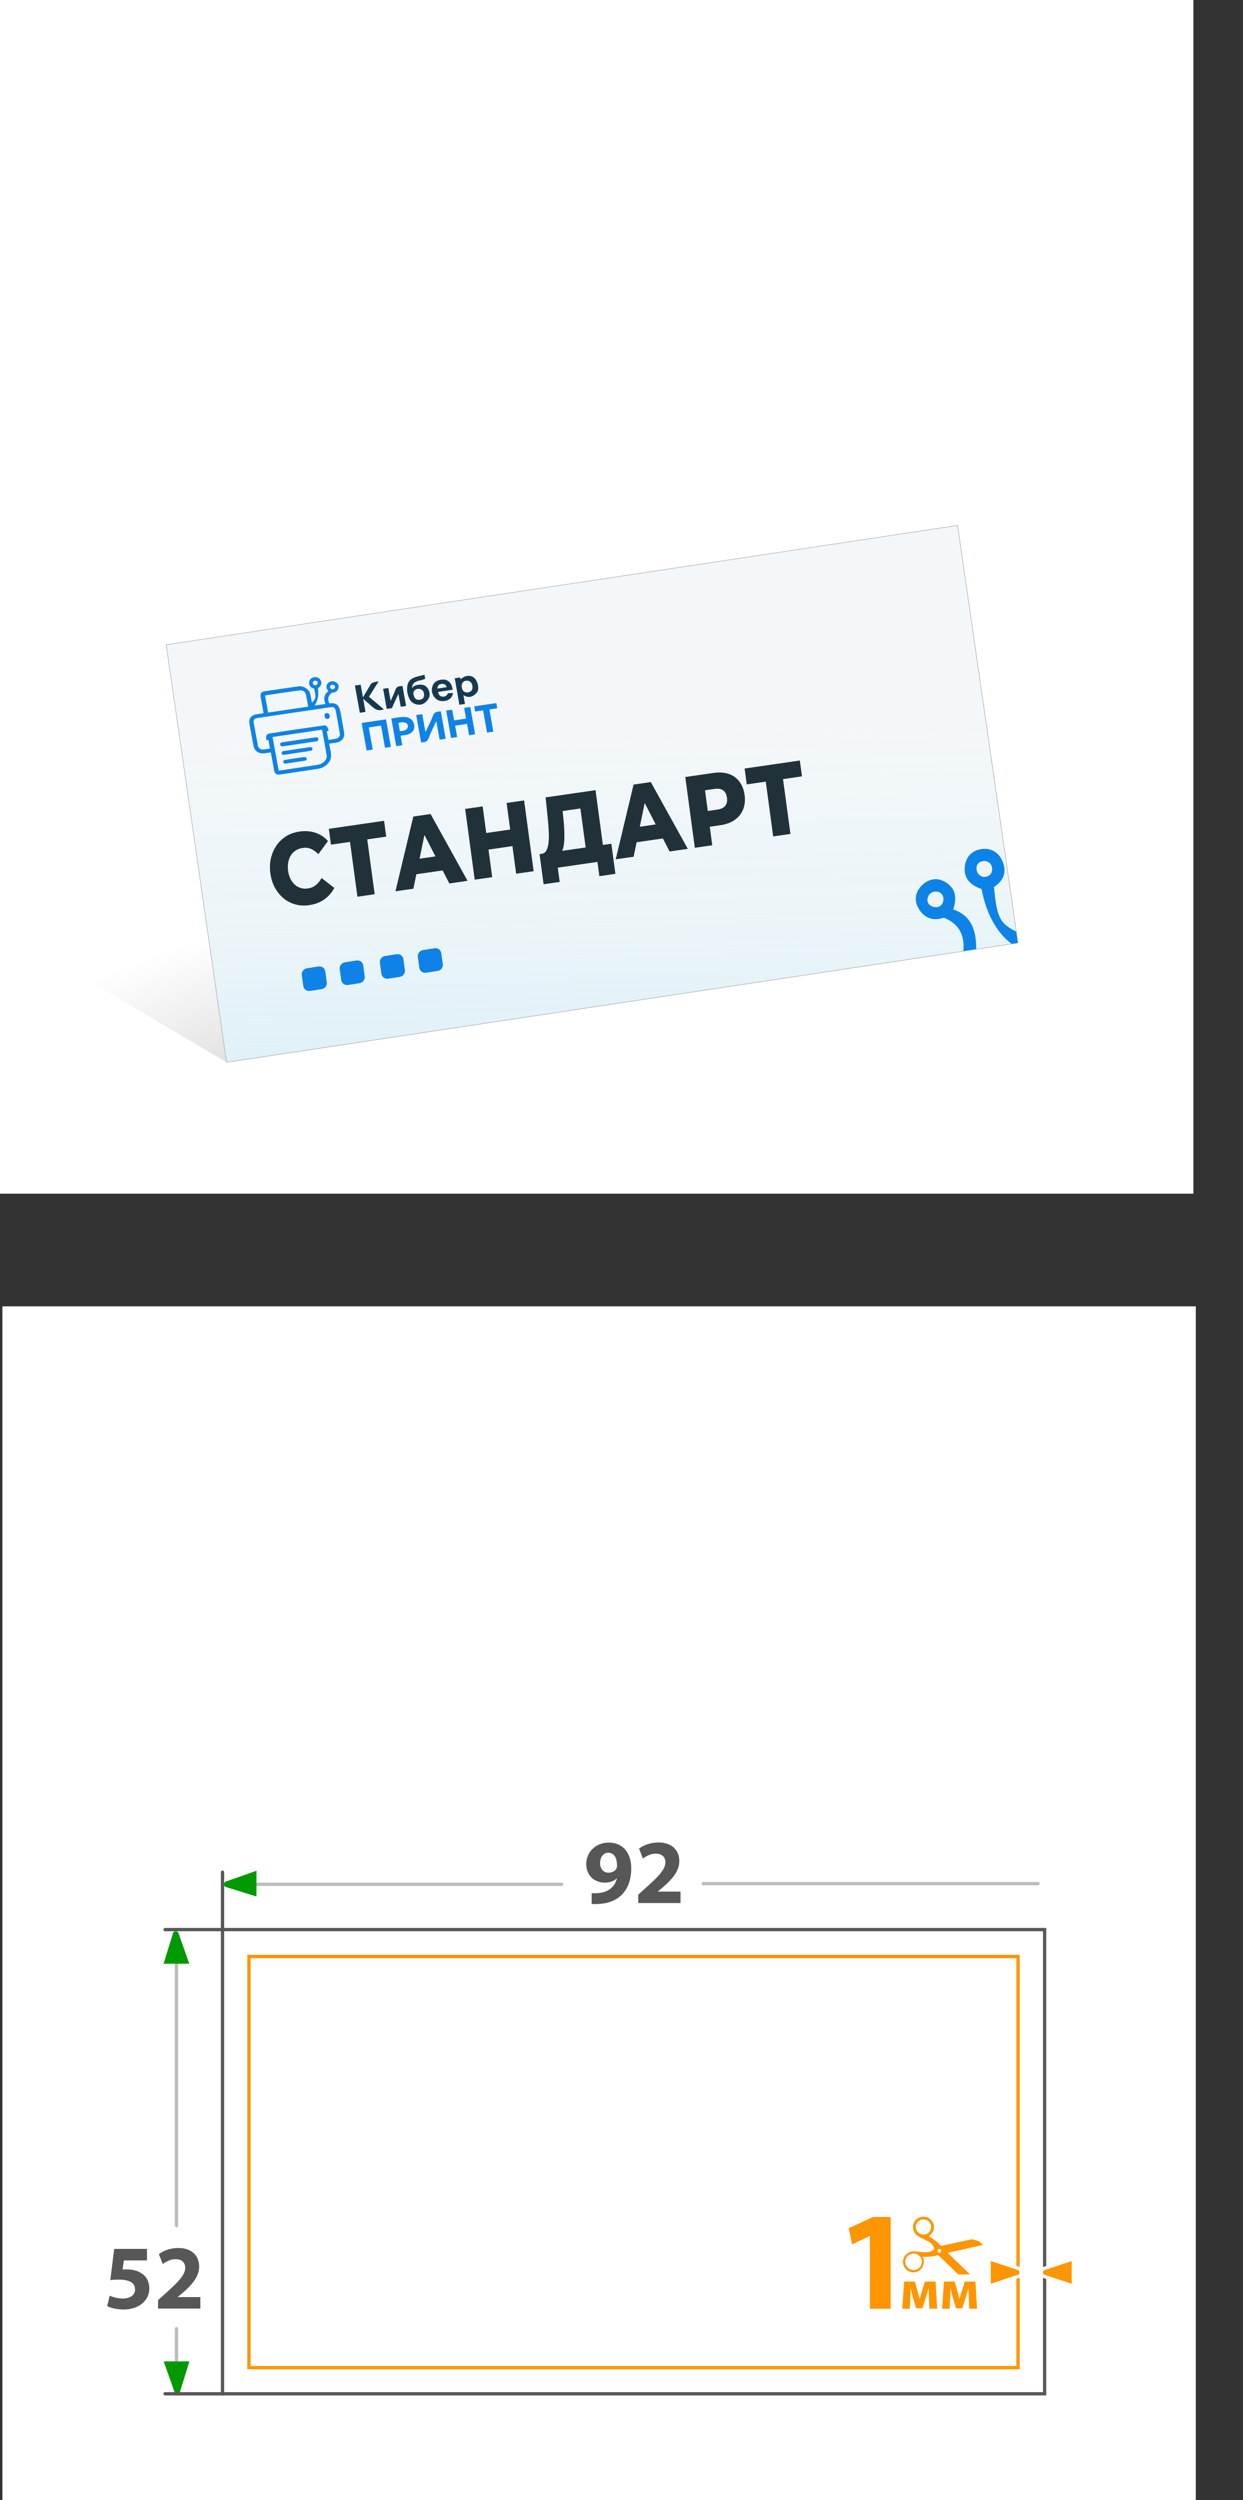 <?xml version="1.0" encoding="UTF-8"?>
<svg id="_Слой_2" data-name="Слой_2" xmlns="http://www.w3.org/2000/svg" xmlns:xlink="http://www.w3.org/1999/xlink" viewBox="0 0 187.48 376.99">
  <rect x="0" y="0" width="187.48" height="376.99" fill="#333333" stroke="none"/>
  <defs>
    <style>
      .cls-1 {
        stroke: #bcbcbc;
      }

      .cls-1, .cls-2, .cls-3 {
        fill: none;
      }

      .cls-1, .cls-4, .cls-5, .cls-6, .cls-3 {
        stroke-miterlimit: 10;
      }

      .cls-1, .cls-4, .cls-3 {
        stroke-width: .5px;
      }

      .cls-1, .cls-3 {
        stroke-linecap: round;
      }

      .cls-7 {
        fill: url(#_Безымянный_градиент_115);
      }

      .cls-8 {
        fill: #ff9500;
      }

      .cls-9 {
        fill: #20313a;
      }

      .cls-10 {
        fill: #009a00;
      }

      .cls-11, .cls-4, .cls-6 {
        fill: #fff;
      }

      .cls-12 {
        fill: #153950;
      }

      .cls-13 {
        fill: #0e83e7;
      }

      .cls-14 {
        fill: #0e82e7;
      }

      .cls-4 {
        stroke: #ff9500;
      }

      .cls-5 {
        fill: url(#_Безымянный_градиент_28);
        stroke: #b2b2b2;
        stroke-width: .09px;
      }

      .cls-15 {
        fill: #575757;
      }

      .cls-16 {
        fill: #f4f7f9;
      }

      .cls-6 {
        stroke: #585858;
        stroke-width: .5px;
      }

      .cls-17 {
        clip-path: url(#clippath-2);
      }

      .cls-3 {
        stroke: #575757;
      }

      .cls-18 {
        clip-path: url(#clippath);
      }
    </style>
    <clipPath id="clippath">
      <rect class="cls-2" x="134.34" y="334.24" width="13.95" height="8.74"/>
    </clipPath>
    <linearGradient id="_Безымянный_градиент_115" data-name="Безымянный градиент 115" x1="77.89" y1="123.29" x2="101.73" y2="185.61" gradientUnits="userSpaceOnUse">
      <stop offset="0" stop-color="#000" stop-opacity="0"/>
      <stop offset="1" stop-color="#000" stop-opacity=".4"/>
    </linearGradient>
    <linearGradient id="_Безымянный_градиент_28" data-name="Безымянный градиент 28" x1="87.56" y1="52.26" x2="92" y2="223.52" gradientUnits="userSpaceOnUse">
      <stop offset=".33" stop-color="#94eeff" stop-opacity="0"/>
      <stop offset=".48" stop-color="#7fdff6" stop-opacity=".06"/>
      <stop offset=".73" stop-color="#48b9de" stop-opacity=".2"/>
      <stop offset="1" stop-color="#0087bf" stop-opacity=".4"/>
    </linearGradient>
    <clipPath id="clippath-2">
      <rect class="cls-2" x="136.27" y="128.43" width="16.21" height="15.04" transform="translate(307.44 248.81) rotate(171.41)"/>
    </clipPath>
  </defs>
  <g id="_Слой_1-2" data-name="Слой_1">
    <g>
      <line class="cls-3" x1="157.56" y1="290.97" x2="157.56" y2="282.32"/>
      <path class="cls-10" d="M157.34,284.32l-4.68,1.65v-3.88l4.68,1.45c.29.18.29.6,0,.77Z"/>
      <rect class="cls-11" width="180" height="180"/>
      <rect class="cls-11" x=".36" y="196.99" width="180" height="180"/>
      <g>
        <g>
          <path class="cls-15" d="M22.16,340.86h-3.48l-.19,1.38c.19-.03.36-.03.58-.03.86,0,1.74.19,2.36.65.68.46,1.09,1.2,1.09,2.25,0,1.67-1.44,3.15-3.86,3.15-1.09,0-2-.25-2.5-.51l.39-1.58c.39.19,1.2.44,2.02.44.87,0,1.8-.42,1.8-1.37s-.73-1.49-2.53-1.49c-.5,0-.84.03-1.2.08l.58-4.71h4.95v1.73Z"/>
          <path class="cls-15" d="M23.84,348.12v-1.27l1.15-1.04c1.98-1.77,2.93-2.78,2.95-3.83,0-.73-.43-1.31-1.47-1.31-.77,0-1.45.39-1.92.73l-.59-1.49c.66-.51,1.73-.93,2.93-.93,2.05,0,3.15,1.19,3.15,2.81,0,1.52-1.08,2.72-2.39,3.88l-.83.69v.03h3.4v1.73h-6.37Z"/>
        </g>
        <g>
          <path class="cls-15" d="M89.24,285.47c.28.03.5.01.91,0,.65-.04,1.3-.22,1.77-.55.59-.4.98-1,1.13-1.67h-.03c-.4.4-1,.64-1.81.64-1.52,0-2.79-1.05-2.79-2.81s1.41-3.23,3.39-3.23c2.31,0,3.4,1.77,3.4,3.87,0,1.88-.59,3.24-1.58,4.15-.86.77-2.05,1.19-3.44,1.24-.35.03-.72.01-.95,0v-1.63ZM90.51,280.95c0,.77.43,1.44,1.27,1.44.58,0,.98-.26,1.18-.58.07-.14.1-.28.1-.54.01-.95-.35-1.89-1.33-1.89-.71,0-1.22.64-1.22,1.58Z"/>
          <path class="cls-15" d="M96.27,286.97v-1.27l1.15-1.04c1.98-1.77,2.93-2.78,2.94-3.83,0-.73-.43-1.31-1.47-1.31-.77,0-1.45.39-1.92.73l-.59-1.49c.66-.51,1.73-.93,2.93-.93,2.05,0,3.15,1.19,3.15,2.81,0,1.52-1.08,2.72-2.39,3.88l-.83.69v.03h3.4v1.73h-6.37Z"/>
        </g>
        <line class="cls-1" x1="26.62" y1="292.22" x2="26.62" y2="335.61"/>
        <line class="cls-1" x1="26.62" y1="351.15" x2="26.62" y2="360.97"/>
        <line class="cls-1" x1="34.78" y1="284.14" x2="84.72" y2="284.14"/>
        <line class="cls-1" x1="106.07" y1="284.04" x2="156.56" y2="284.04"/>
        <rect class="cls-6" x="33.56" y="290.97" width="124" height="70"/>
        <g>
          <rect class="cls-4" x="37.55" y="295.03" width="116" height="62"/>
          <g>
            <g>
              <path class="cls-8" d="M131.21,337.18h-.04l-2.64,1.26-.53-2.43,3.68-1.7h2.66v13.84h-3.13v-10.96Z"/>
              <path class="cls-8" d="M136.36,344.05h1.62l.44,1.55c.07.24.18.66.27,1.03h.03c.08-.28.21-.73.33-1.12l.45-1.46h1.61l.25,4.09h-1.18l-.07-1.64c0-.35-.03-.95-.04-1.43h-.02c-.16.54-.18.68-.39,1.34l-.54,1.67h-.93l-.49-1.62c-.11-.39-.24-.97-.33-1.36h-.03c-.02.51-.02,1.09-.04,1.43l-.07,1.62h-1.14l.28-4.09Z"/>
              <path class="cls-8" d="M142.37,344.05h1.62l.44,1.55c.07.24.18.66.27,1.03h.03c.08-.28.21-.73.33-1.12l.45-1.46h1.61l.25,4.09h-1.18l-.07-1.64c0-.35-.03-.95-.04-1.43h-.02c-.16.54-.18.68-.39,1.34l-.54,1.67h-.93l-.49-1.62c-.11-.39-.24-.97-.33-1.36h-.03c-.02.51-.02,1.09-.04,1.43l-.07,1.62h-1.14l.28-4.09Z"/>
              <g class="cls-18">
                <path class="cls-8" d="M146.63,338.89c.51-.11,1.03-.23,1.54-.34.01,0,.02,0,.04-.01h0s-.02-.05-.04-.07c-.17-.24-.39-.43-.66-.55-.24-.1-.5-.16-.75-.22-.09-.02-.18-.02-.27,0-.11,0-.22.03-.32.06-.88.19-1.76.38-2.64.57-.5.11-1,.21-1.5.32-.07.01-.12,0-.16-.05-.06-.07-.13-.14-.2-.21-.45-.45-.96-.8-1.49-1.13-.03-.02-.06-.03-.09-.05,0-.01,0-.02.01-.02.06-.05.11-.09.17-.14.35-.29.55-.65.59-1.1.07-.79-.5-1.45-1.1-1.62-.52-.15-.99-.07-1.42.24-.35.26-.56.62-.62,1.06-.09.69.28,1.27.77,1.59.13.08.27.14.41.21.4.19.8.39,1.18.61.38.22.65.53.8.94.05.13.03.17-.07.26-.3.24-.64.38-1.03.38-.54,0-1.08-.05-1.62-.11-.26-.03-.51-.03-.77.04-.68.19-1.14.73-1.19,1.42-.05.72.37,1.32.89,1.53.2.08.4.15.61.16.83.03,1.69-.61,1.64-1.7,0-.18-.07-.35-.13-.52-.01-.04-.03-.07-.04-.12.04,0,.07,0,.1,0,.69,0,1.37-.03,2.03-.21.06-.02.11-.02.17-.03.04,0,.07,0,.1.03.15.14.3.28.44.42.88.85,1.76,1.7,2.64,2.55.07.07.15.14.23.2.15.11.33.17.51.23.47.16.93.15,1.39-.04h0c-.18-.19-.37-.38-.55-.56-1.04-1.01-2.07-2.02-3.11-3.02-.06-.05-.11-.11-.17-.17.04-.01.07-.02.1-.03,1.18-.26,2.37-.52,3.55-.79ZM140.35,336.27c-.18.52-.84.83-1.41.65-.6-.19-.94-.85-.76-1.45.18-.56.83-.98,1.47-.73.29.06.5.26.66.53.18.33.16.65.04.99ZM138.01,342.31c-.2.05-.38-.01-.61-.08-.27-.03-.49-.22-.66-.48-.16-.26-.23-.54-.19-.85.1-.66.63-1.1,1.29-1.09.46.01.79.25,1.04.63.19.29.2.6.12.93-.13.53-.49.8-.99.93ZM141.6,339.68c-.15-.04-.24-.2-.19-.34.04-.15.2-.24.35-.2.14.04.24.22.2.37-.04.12-.22.21-.35.17Z"/>
              </g>
            </g>
            <g>
              <path class="cls-8" d="M149.19,340.61l4.47,1.48c.25.14.36.35.36.58s-.12.44-.31.55l-4.52,1.5v-4.12Z"/>
              <path class="cls-11" d="M149.44,340.95l4.14,1.37c.26.16.26.53,0,.68l-4.14,1.37v-3.43M148.94,340.26v4.81l.66-.22,4.14-1.37.05-.02.05-.03c.27-.16.43-.45.43-.77,0-.32-.16-.6-.43-.77l-.05-.03-.05-.02-4.14-1.37-.66-.22h0Z"/>
            </g>
            <g>
              <path class="cls-8" d="M157.42,343.24c-.25-.14-.36-.35-.36-.58s.12-.44.31-.55l4.52-1.5v4.12l-4.47-1.48Z"/>
              <path class="cls-11" d="M161.64,340.95v3.43l-4.14-1.37c-.26-.16-.26-.53,0-.68l4.14-1.37M162.14,340.26l-.66.22-4.14,1.37-.05.02-.05.03c-.27.16-.43.45-.43.77,0,.32.16.6.43.77l.05.03.05.02,4.14,1.37.66.22v-4.81h0Z"/>
            </g>
          </g>
        </g>
        <path class="cls-10" d="M34,283.75l4.68-1.65v3.88l-4.68-1.45c-.29-.18-.29-.6,0-.77Z"/>
        <path class="cls-10" d="M26.34,360.76l-1.65-4.68h3.88l-1.45,4.68c-.18.29-.6.29-.77,0Z"/>
        <path class="cls-10" d="M26.9,291.44l1.65,4.68h-3.88l1.45-4.68c.18-.29.6-.29.77,0Z"/>
        <polyline class="cls-3" points="24.9 290.97 33.56 290.97 33.56 282.32"/>
        <line class="cls-3" x1="33.56" y1="360.97" x2="24.9" y2="360.97"/>
      </g>
      <polygon class="cls-7" points="153.54 142.19 34.17 160.19 1.15 140.65 3.2 17.43 144.43 79.23 153.54 142.19"/>
      <polygon class="cls-16" points="144.43 79.23 25.07 97.22 34.17 160.19 153.54 142.19 144.43 79.23"/>
      <polygon class="cls-5" points="144.43 79.23 25.07 97.22 34.17 160.19 153.54 142.19 144.43 79.23"/>
      <polygon class="cls-2" points="153.54 142.19 34.17 160.19 25.07 97.22 144.43 79.23 153.54 142.19"/>
      <g>
        <path class="cls-9" d="M46.66,136.49c-.74.11-1.44.07-2.1-.11s-1.26-.48-1.78-.91c-.53-.43-.96-.97-1.31-1.6-.35-.64-.58-1.36-.69-2.18-.11-.81-.08-1.58.09-2.29.17-.71.45-1.35.84-1.92.39-.56.88-1.03,1.47-1.39.59-.36,1.26-.59,2-.7.86-.12,1.66-.06,2.39.18s1.36.66,1.9,1.25l-1.45,1.98c-.36-.36-.73-.62-1.12-.79s-.81-.21-1.25-.15c-.38.06-.72.18-1.03.37-.3.19-.55.43-.74.74-.19.3-.33.65-.4,1.05-.08.39-.09.82-.03,1.28.06.46.18.86.36,1.22.18.36.4.65.66.89.26.24.57.4.91.5.34.1.7.12,1.08.06.45-.06.83-.23,1.17-.5s.62-.62.87-1.07l1.92,1.49c-.37.71-.87,1.28-1.5,1.73-.63.45-1.38.74-2.25.86Z"/>
        <path class="cls-9" d="M53.91,135.22l-1.21-8.94.68.59-3.46.5-.32-2.39,8.33-1.21.32,2.39-3.45.5.5-.76,1.21,8.94-2.6.38Z"/>
        <path class="cls-9" d="M59.65,134.39l2.69-11.26,2.6-.38,5.58,10.07-2.75.4-4.47-8.72,1.04-.15-1.99,9.66-2.7.39ZM61.63,131.99l.38-2.32,4.57-.66.98,2.13-5.93.86Z"/>
        <path class="cls-9" d="M74.24,132.27l-2.64.38-1.44-10.67,2.64-.38,1.44,10.67ZM77.47,127.56l-3.98.58-.34-2.5,3.98-.58.34,2.5ZM76.41,121.08l2.64-.38,1.44,10.67-2.64.38-1.44-10.67Z"/>
        <path class="cls-9" d="M81.99,133.34l-.61-4.54,10.83-1.57.61,4.54-2.42.35-.29-2.15-5.98.87.29,2.15-2.43.35ZM88.48,128.87l-.94-6.96-2.68.39.12,1.16c.07.62.11,1.21.13,1.75.02.55.02,1.05,0,1.51s-.08.86-.18,1.2c-.1.34-.23.61-.4.81l-2.87.03c.31-.03.55-.19.72-.47.17-.28.28-.65.34-1.11s.08-1.01.05-1.62c-.02-.62-.07-1.29-.14-2.01l-.34-3.31,7.53-1.09,1.26,9.36-2.6.38Z"/>
        <path class="cls-9" d="M92.87,129.57l2.69-11.26,2.6-.38,5.58,10.07-2.75.4-4.47-8.72,1.04-.15-1.99,9.66-2.7.39ZM94.84,127.17l.38-2.32,4.57-.66.98,2.13-5.93.86Z"/>
        <path class="cls-9" d="M104.8,127.84l-1.44-10.67,4.27-.62c.86-.12,1.61-.07,2.27.15s1.2.61,1.62,1.16c.42.55.68,1.22.79,2.04.11.8.03,1.52-.23,2.16-.26.64-.68,1.16-1.25,1.57-.58.41-1.29.68-2.15.8l-2.8.41,1-1.48.55,4.1-2.64.38ZM106.94,123.68l-1.36-1.22,2.64-.38c.55-.08.95-.28,1.18-.59.23-.31.32-.71.25-1.2-.07-.5-.25-.86-.56-1.1-.31-.23-.74-.31-1.29-.23l-2.64.38.99-1.56.79,5.9Z"/>
        <path class="cls-9" d="M116.62,126.13l-1.21-8.94.68.59-3.46.5-.32-2.39,8.33-1.21.32,2.39-3.45.5.5-.76,1.21,8.94-2.6.38Z"/>
      </g>
      <g>
        <g>
          <path class="cls-13" d="M66.49,107.27c.24,1.38.49,2.75.73,4.13l-.91.14c-.16-.91-.32-1.82-.5-2.8-.41.89-.84,1.69-1.14,2.53-.2.57-.6.69-1.16.68-.24-1.36-.49-2.74-.73-4.13l.91-.13c.15.86.31,1.73.48,2.7.41-.87.84-1.64,1.12-2.45.21-.59.64-.65,1.19-.66Z"/>
          <path class="cls-13" d="M67.29,107.14l.91-.13c.1.54.19,1.07.29,1.62l1.8-.27c-.09-.54-.19-1.07-.28-1.62.32-.05.61-.09.92-.14.24,1.38.48,2.75.73,4.13l-.91.14c-.1-.57-.2-1.14-.3-1.72-.61.09-1.19.18-1.8.27.1.58.2,1.14.3,1.72l-.92.14c-.24-1.37-.49-2.75-.73-4.14Z"/>
          <path class="cls-13" d="M54.55,109.02c1.23-.18,2.44-.36,3.67-.55.25,1.39.5,2.77.74,4.16l-.89.13c-.2-1.1-.4-2.22-.6-3.35l-1.85.28c.2,1.11.4,2.22.6,3.34l-.92.14c-.25-1.37-.5-2.75-.75-4.16Z"/>
          <path class="cls-13" d="M74.4,110.33l-.94.14c-.19-1.11-.39-2.21-.59-3.35-.41.06-.8.12-1.2.18l-.14-.79c1.1-.16,2.21-.33,3.33-.49.04.25.09.5.14.78l-1.18.18c.2,1.13.39,2.23.59,3.36Z"/>
          <path class="cls-13" d="M61.15,108.12c-.73-.07-2.07.25-2.13.22.25,1.41.5,2.79.74,4.17l.92-.14c-.08-.48-.17-.93-.26-1.43.34-.05.65-.08.96-.15.73-.16,1.17-.7,1.11-1.34-.07-.75-.6-1.26-1.36-1.33ZM61.48,109.75c-.22.49-1.06.5-1.17.49l-.22-1.22c.16-.04.87-.26,1.26.09.19.17.24.41.13.64Z"/>
        </g>
        <g>
          <path class="cls-12" d="M57.9,106.96s-.02,0-.03,0c-1.03.43-1.58-.27-2.2-.81-.28-.25-.56-.49-.89-.77.12.69.24,1.32.35,1.97l-.86.13c-.25-1.36-.49-2.72-.74-4.1l.87-.13c.11.63.22,1.25.34,1.91.4-.68.79-1.31,1.16-1.95.25-.43,1.16-.43,1.2-.44-.52.83-.98,1.56-1.45,2.3.75.63,1.49,1.25,2.24,1.88Z"/>
          <path class="cls-12" d="M57.77,103.87l.8-.12c.11.61.22,1.22.35,1.95.28-.64.54-1.16.73-1.7.17-.52.59-.54,1.06-.55.18.99.35,1.99.54,3l-.81.12c-.11-.61-.22-1.22-.35-1.94-.36.77-.67,1.45-.98,2.15l-.78.12c-.18-1-.36-2-.54-3.03Z"/>
          <path class="cls-12" d="M64.21,103.47c-.46-.37-1.64-.31-2.08.29.08-1.24,1.27-1.02,2-1.41-.03-.18-.07-.38-.11-.61-.36.09-.7.18-1.04.27-1.01.25-1.47.71-1.56,1.57-.04.39-.02.79.09,1.17.2.69.51,1.31,1.36,1.48.7.14,1.27-.14,1.72-.8.4-.59.2-1.49-.37-1.95ZM63.3,105.52c-.63.08-.84-.34-.93-.8-.09-.45.15-.75.65-.85.54-.02.86.25.93.73.07.47-.09.85-.66.92Z"/>
          <path class="cls-12" d="M71.5,102.2c-.56-.46-1.38-.37-2.03.24-.02-.09-.04-.18-.07-.28l-.81.12c.24,1.34.47,2.66.7,3.99l.84-.12c-.08-.44-.15-.87-.23-1.32.77.46,1.45.31,2.04-.43.39-.48.14-1.72-.44-2.2ZM70.61,104.41c-.52.08-.86-.19-.96-.74-.1-.55.16-.95.64-1.02.49-.07.87.23.96.75.1.55-.14.93-.64,1.01Z"/>
          <path class="cls-12" d="M66.78,102.48c-1.02.03-1.62.59-1.64,1.54-.02.87.64,1.65,1.46,1.7.92.06,1.61-.41,1.73-1.21-.26,0-.51.02-.76.03-.16.35-.42.54-.83.51-.47-.03-.56-.37-.69-.71.75-.11,1.48-.22,2.22-.33-.09-.96-.68-1.56-1.48-1.54ZM65.97,103.83c.03-.38.18-.65.61-.7.4-.04.68.11.79.49l-1.4.21Z"/>
        </g>
        <g>
          <path class="cls-13" d="M47.43,106.4l1.65-.24c-.26-.71-.3-1.41.45-1.92-.36-.44-.41-.86-.03-1.25.3-.3.71-.33,1.09-.14.41.2.57.55.44.96-.14.45-.49.65-.97.64-.59.44-.68,1-.39,1.62,1.17-.17,1.53.4,1.71,1.41.17.96.34,1.92.51,2.88.16.88-.29,1.47-1.23,1.63-.32.05-.64.1-1.02.15.11.6.28,1.17.3,1.74.04.97-.84,1.87-1.92,2.04-1.92.3-3.84.58-5.77.87-.53.08-.81-.12-.9-.59-.16-.91-.33-1.82-.5-2.74-.31.05-.6.09-.89.13-.89.13-1.58-.32-1.73-1.14-.2-1.1-.4-2.2-.61-3.3-.15-.8.26-1.32,1.13-1.45.33-.05.66-.1,1.01-.15-.15-.83-.3-1.64-.45-2.46-.09-.5.11-.78.67-.86,1.68-.24,3.35-.49,5.02-.73.81-.12,1.69.47,1.82,1.22.07.42.15.84.22,1.24M47.04,105.96c.61-.56.66-.82.34-2.12-.52-.12-.79-.45-.75-.94.03-.41.3-.71.75-.78.44-.07.81.11,1,.5.24.49,0,.85-.42,1.15q.22,1.63-.54,2.64M49.55,111.57c.38-.06.74-.09,1.09-.17.44-.1.69-.38.61-.81-.19-1.15-.4-2.29-.62-3.44-.06-.33-.26-.58-.68-.52-3.72.54-7.44,1.09-11.17,1.65-.38.06-.6.28-.52.68.21,1.14.42,2.28.63,3.42.07.38.33.64.74.64.36,0,.73-.1,1.09-.15-.08-.43-.16-.88-.24-1.28l-.28.04c-.11-.43-.13-.93.41-1.01,2.75-.45,5.5-.84,8.25-1.23.38-.05.53.25.65.55.09.22.06.3-.22.34.07.41.17.85.25,1.28ZM42.05,116.21c2-.3,3.98-.58,5.95-.9.74-.12,1.35-.75,1.27-1.35-.18-1.31-.46-2.62-.7-3.93l-7.46,1.11.93,5.08ZM46.48,106.56c-.11-.61-.21-1.2-.33-1.79-.09-.44-.48-.7-.87-.66-1.77.21-3.54.5-5.31.76l.47,2.58,6.04-.89ZM47.91,102.92c-.04-.23-.22-.32-.43-.28-.19.04-.32.17-.29.38.03.22.2.32.41.3.21-.03.34-.22.31-.39ZM49.79,103.5c-.02.09,0,.19.05.27.08.12.2.18.36.16.21-.03.37-.2.33-.39-.04-.18-.23-.32-.46-.27-.15.03-.25.11-.28.24Z"/>
          <path class="cls-13" d="M49.72,107.92c.06.23-.02.44-.3.49-.27.04-.41-.16-.46-.39-.04-.23.02-.45.3-.49.27-.04.42.13.46.39Z"/>
          <path class="cls-13" d="M45.1,111.56c.81-.12,1.63-.24,2.44-.37.24-.04.45,0,.48.24.03.21-.12.33-.36.37-1.64.24-3.27.49-4.91.73-.21.03-.42.03-.48-.22-.05-.27.12-.36.38-.39.82-.11,1.63-.24,2.44-.36Z"/>
          <path class="cls-13" d="M44.87,113.52c-.64.1-1.28.19-1.92.29-.2.03-.41.05-.46-.2-.05-.23.13-.33.33-.36,1.29-.2,2.58-.39,3.87-.58.2-.03.41,0,.44.24.02.22-.14.29-.34.32-.64.09-1.28.19-1.92.29Z"/>
          <path class="cls-13" d="M44.5,114.93c-.46.07-.91.14-1.37.21-.18.03-.33,0-.39-.19-.06-.21.07-.33.25-.36.96-.16,1.92-.3,2.88-.43.18-.02.37.06.39.25.02.19-.13.28-.33.31-.47.07-.95.14-1.42.21Z"/>
        </g>
      </g>
      <g class="cls-17">
        <g>
          <path class="cls-13" d="M185.66,141.86c-.42-2.8-2.23-4.13-5.05-3.72-1.06.15-2.12.32-3.26.49-.44-2.92-.87-5.76-1.3-8.6-.26-1.74-1.2-2.48-2.99-2.2-5.39.84-10.79,1.64-16.18,2.46-2.2.33-4,2.37-4.28,4.56.82-.76,1.91.63,1.1,1.43.09-.09.14-.15.16-.17.01-.03.02-.03,0,0-.02.03-.05.11-.03.19.04.17.03.36.05.53.05.34.12.67.19,1.01.07.32.21.64.32.96.1.13.16.27.19.43,0,.11,0,.22,0,.32,0,.04,0,.09-.01.13,0,.05-.02.1-.03.15,0,.04-.01.08-.02.12-.11.39-.38.56-.68.57-.1.02-.21.03-.31.02-.08,0-.17-.03-.26-.07,0,0,0,0,0,.01-2.49-1.28-2.91-2.09-3.35-6.73,1.46-.92,1.96-2.26,1.3-3.85-.55-1.33-1.7-2.07-3.16-1.87-1.44.2-2.37,1.15-2.54,2.62-.21,1.87.92,2.85,2.52,3.41q1.1,5.62,4.51,8.25c.11.02.21.06.3.14.06.05.11.11.17.16.1.13.16.27.19.43,0,.08,0,.16,0,.24-.02.16-.08.3-.17.43,0,0,0,0,0,0-.04.06-.08.1-.13.14-.09.08-.21.15-.35.19-.02,0-.03,0-.05.01-.03,0-.05.01-.08.02-.23.04-.43-.01-.58-.11-.29-.08-.49-.32-.57-.59-.13.25-.37.44-.66.48-.54.08-1.08.18-1.62.26-.18.03-.35,0-.5-.08-.07.03-.14.05-.22.06-.3.04-.53-.04-.7-.2-.05-.04-.1-.08-.14-.14-.14-.18-.23-.42-.2-.65h0c.01-2.62-.61-5-3.47-5.96.63-1.84.33-3.28-1.27-4.18-1.26-.71-2.53-.4-3.51.61-1.03,1.07-1.15,2.38-.32,3.62.91,1.36,2.23,1.7,3.68,1.19,2.29.9,3.18,2.65,2.95,5.01,0,0,0,0,0,0,.02.16.02.31-.02.47-.06.24-.14.43-.33.59-.18.16-.44.21-.67.19-.22-.02-.46-.16-.59-.33-.08-.1-.16-.27-.19-.43-2.13.97-2.36,3-1.93,5.86.51,3.38,1.05,6.75,1.57,10.13.48,3.1,2.51,4.63,5.58,4.22.13-.02.26-.04.39-.05-.3-.18-.48-.54-.45-.89-.01-.04-.03-.09-.04-.13,0,0,0-.01,0-.02,0-.07,0-.14,0-.21,0-.02,0-.05-.01-.07-.06-.25.02-.48.17-.67-.23.03-.46.05-.69.07-1.48.11-2.53-.59-2.77-2.08-.66-4.02-1.26-8.05-1.82-12.09-.16-1.15.17-2.21,1.53-2.41,12.03-1.83,24.06-3.66,36.09-5.44,1.23-.18,2.14.36,2.34,1.73.6,4,1.21,8,1.81,12,.2,1.35-.3,2.45-1.58,2.88-1.11.37-2.33.39-3.5.57-.23-1.52-.46-3.08-.68-4.49l.89-.13c-.14-1.53-.63-3.21-2.36-2.97-8.91,1.21-17.79,2.6-26.67,3.99-1.21.19-1.36,1.37-1.4,2.49-.03.81.16,1.07,1.05.93.22,1.42.39,3.02.62,4.51-.55.08-1.07.18-1.59.26.13.1.22.23.28.37.03.04.06.08.08.13.05.11.08.23.07.35,0,.06,0,.12,0,.18.01.16.01.32,0,.48-.02.21-.12.38-.25.52.57-.09,1.17-.18,1.82-.28.32,2.11.42,4.18.97,6.12.94,3.28,4.63,5.42,8.14,4.91,6.23-.91,12.45-1.88,18.68-2.8,1.72-.25,2.36-1.2,2.11-2.87-.49-3.2-.97-6.39-1.46-9.63,1-.15,1.94-.29,2.88-.44,2.87-.43,4.48-2.61,4.04-5.51-.58-3.85-1.17-7.71-1.75-11.56ZM148.68,132.21c-.69.13-1.28-.4-1.37-1-.13-.82.31-1.29,1.02-1.36.61-.06,1.16.25,1.29.97.13.76-.27,1.27-.94,1.39ZM142.26,135.92c-.11.46-.41.8-.93.87-.68.09-1.37-.31-1.44-.97-.06-.62.35-1.29,1.12-1.37.5-.05.88.13,1.12.51.17.28.21.63.13.96ZM175.15,138.96l-19.49,2.95c-.32-2.14-.66-4.2-.94-6.28-.21-1.54.71-2.8,1.97-3.03,5.68-1.02,11.4-1.8,17.1-2.66l1.36,9.02ZM179.81,169.72c-6.48.98-12.87,2.01-19.28,2.88-2.42.33-5-1.18-5.39-3.27-.87-4.58-1.45-9.21-2.14-13.82l24.12-3.64,2.7,17.84Z"/>
          <path class="cls-13" d="M147.16,149.61c.07.83.53,1.47,1.46,1.33.89-.14,1.1-.93.98-1.73-.12-.8-.54-1.49-1.45-1.35-.88.13-1.16.83-.99,1.76Z"/>
          <path class="cls-13" d="M165.36,157.21c-2.63.4-5.27.81-7.9,1.18-.79.11-1.38.44-1.23,1.29.14.74.73,1,1.51.88,5.29-.82,10.59-1.61,15.89-2.41.69-.1,1.34-.32,1.21-1.21-.13-.94-.76-1.06-1.59-.93-2.63.42-5.27.81-7.9,1.2Z"/>
          <path class="cls-13" d="M168.2,163.53c2.07-.31,4.14-.62,6.21-.94.64-.1,1.3-.24,1.18-1.11-.11-.83-.74-.96-1.41-.86-4.17.62-8.34,1.24-12.51,1.9-.64.1-1.26.4-1.08,1.24.16.75.75.83,1.4.73,2.07-.32,4.14-.63,6.21-.94Z"/>
          <path class="cls-13" d="M170.87,167.86c1.48-.22,2.95-.45,4.43-.67.59-.09,1.03-.3.99-1.01-.04-.75-.56-1.03-1.16-.95-3.11.43-6.21.89-9.31,1.4-.57.09-1.07.57-.92,1.22.15.65.71.8,1.35.7,1.53-.24,3.07-.47,4.61-.7Z"/>
        </g>
      </g>
      <g>
        <path class="cls-14" d="M48.51,149.16l-1.74.27c-.5.08-.95-.25-1.02-.73l-.23-1.68c-.06-.48.29-.93.78-1.01l1.74-.27c.5-.08.95.25,1.02.73l.23,1.68c.06.48-.29.93-.78,1.01Z"/>
        <path class="cls-14" d="M54.23,148.26l-1.74.27c-.5.08-.95-.25-1.02-.73l-.23-1.68c-.06-.48.29-.93.78-1.01l1.74-.27c.5-.08.95.25,1.02.73l.23,1.68c.06.48-.29.93-.78,1.01Z"/>
        <path class="cls-14" d="M60.29,147.31l-1.74.27c-.5.08-.95-.25-1.02-.73l-.23-1.68c-.06-.48.29-.93.78-1.01l1.74-.27c.5-.08.95.25,1.02.73l.23,1.68c.06.48-.29.93-.78,1.01Z"/>
        <path class="cls-14" d="M66.01,146.41l-1.74.27c-.5.08-.95-.25-1.02-.73l-.23-1.68c-.06-.48.29-.93.78-1.01l1.74-.27c.5-.08.95.25,1.02.73l.23,1.68c.06.48-.29.93-.78,1.01Z"/>
      </g>
    </g>
  </g>
</svg>